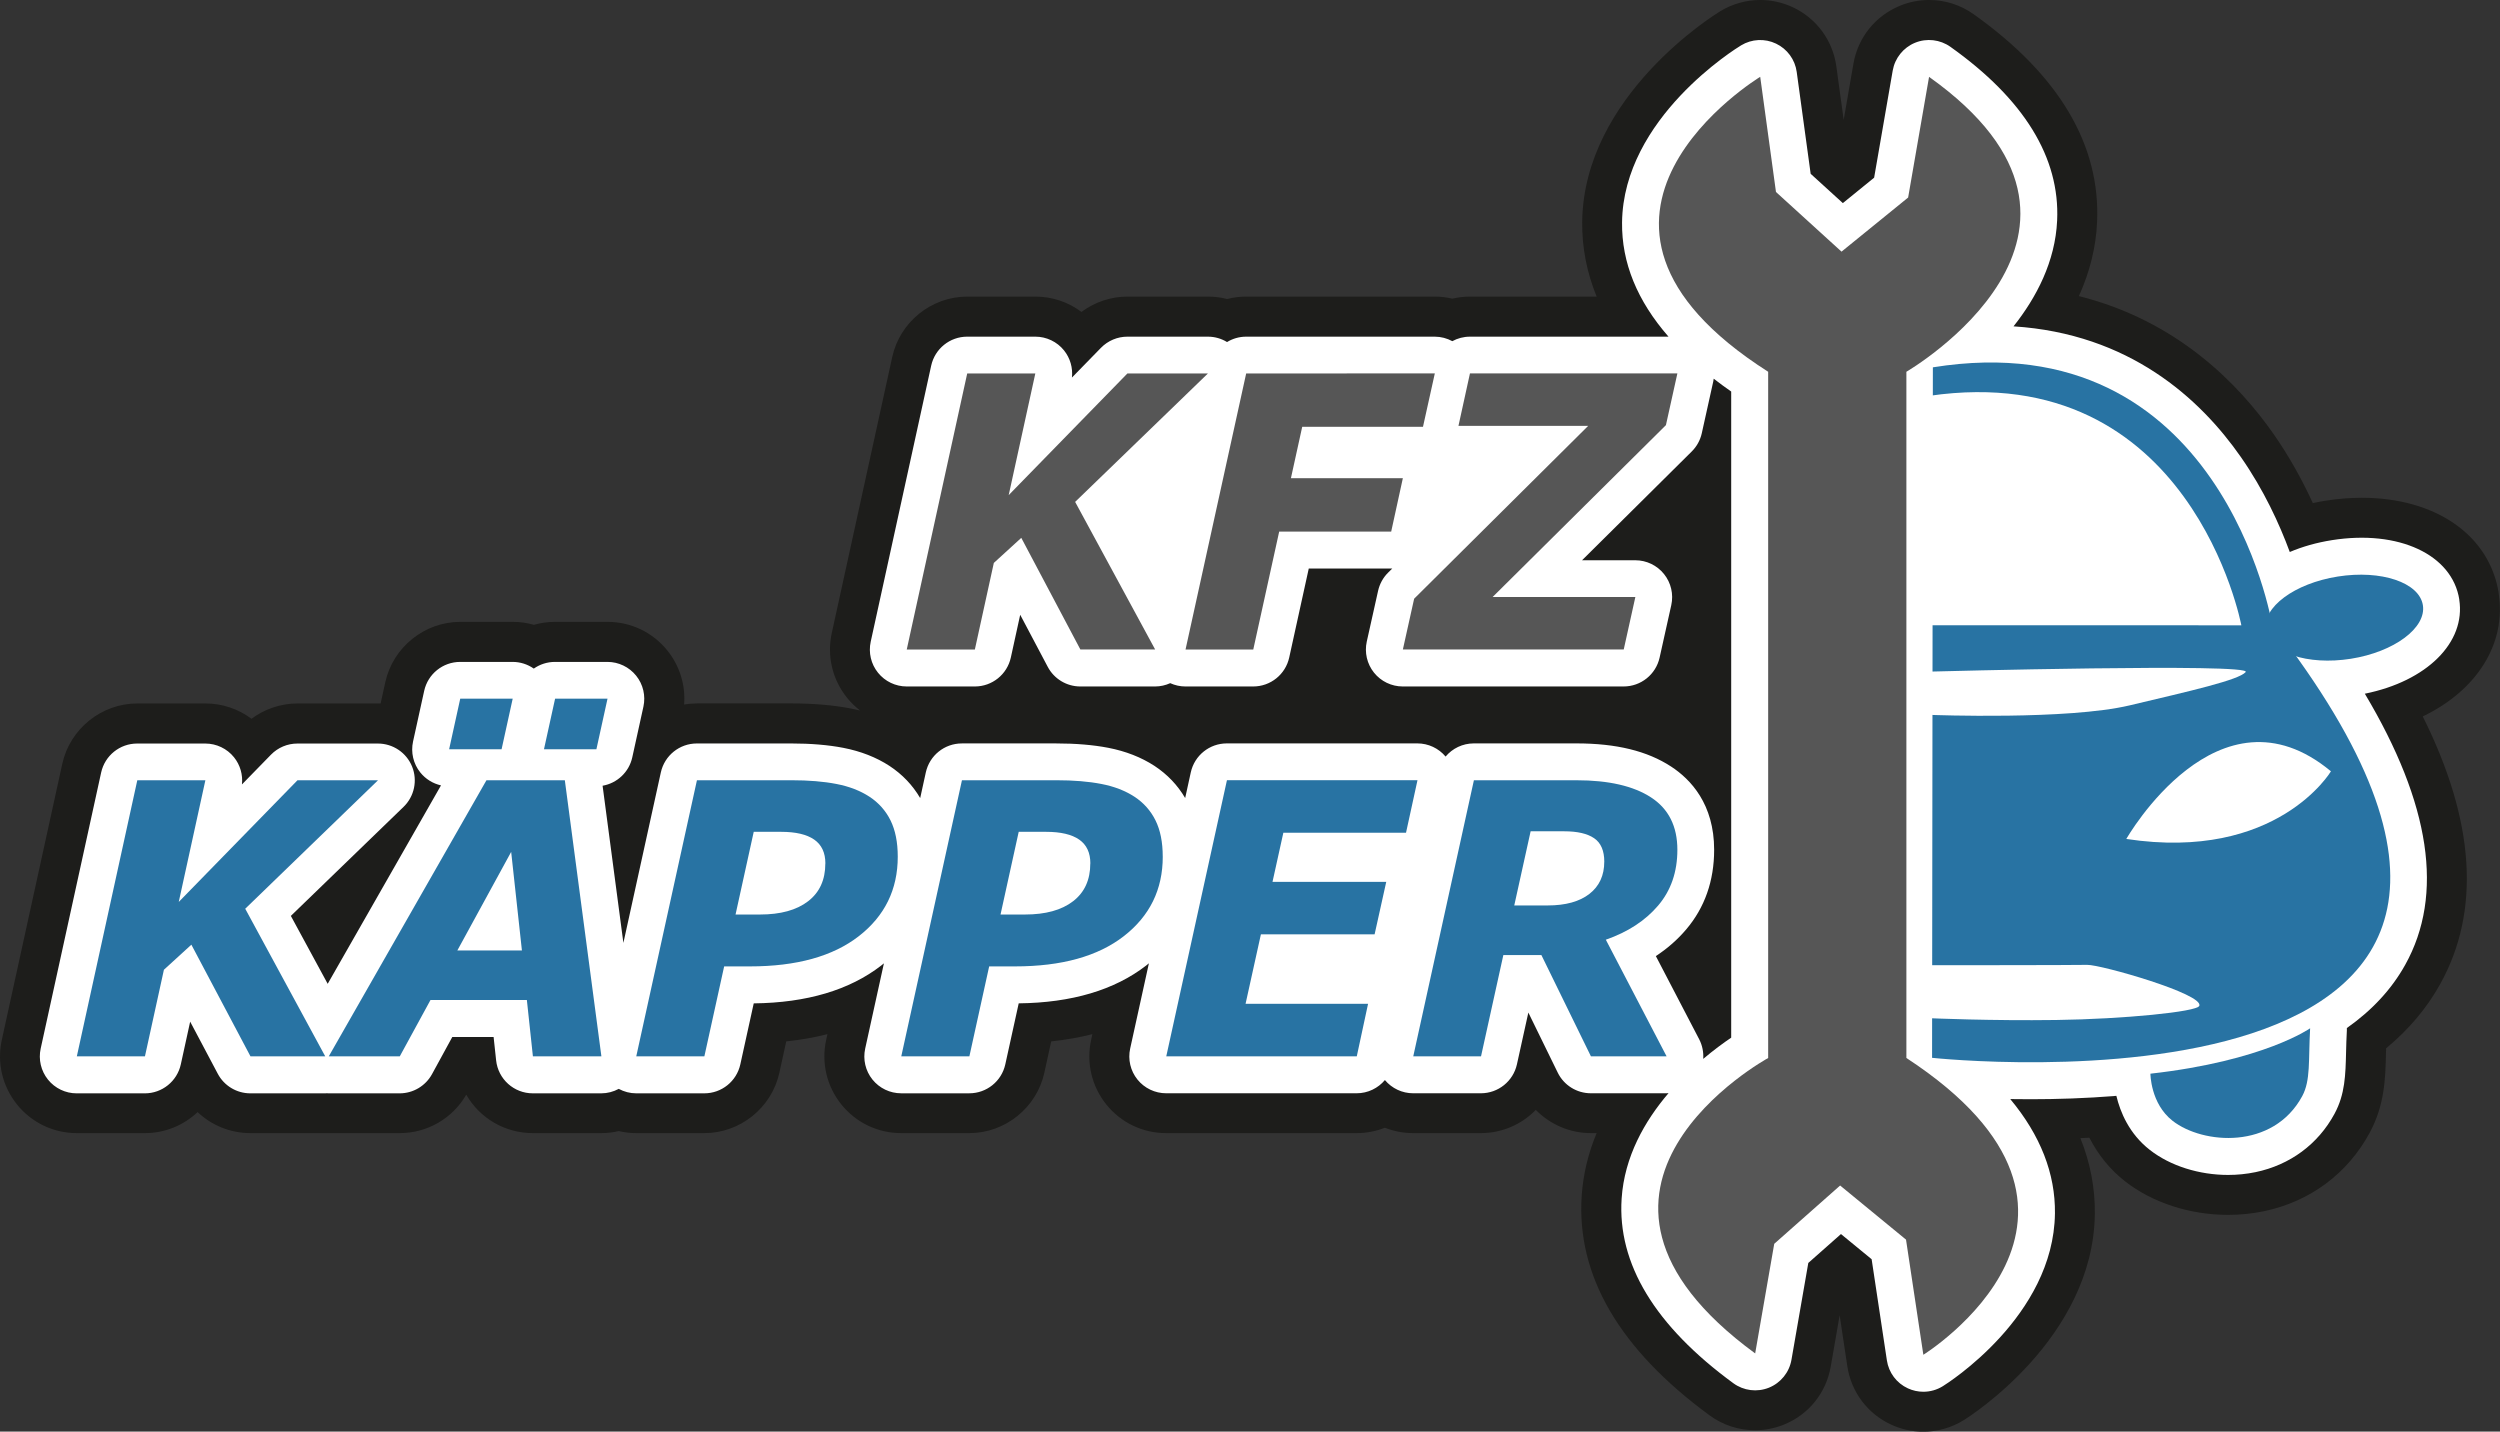 <svg fill="none" height="134" viewBox="0 0 234 134" width="234" xmlns="http://www.w3.org/2000/svg" xmlns:xlink="http://www.w3.org/1999/xlink"><rect x="0" y="0" width="234" height="134" fill="#333333" stroke="none"/><clipPath id="a"><path d="m0 0h234v134h-234z"/></clipPath><g clip-path="url(#a)"><path d="m233.882 55.522c-.859-5.425-5.893-8.931-12.823-8.931-1.095 0-2.225.093-3.362.271-.408.064-.814.141-1.216.227-1.057-2.305-2.283-4.467-3.655-6.437-3.288-4.722-9.06-10.639-18.241-12.938 1.025-2.264 1.596-4.579 1.702-6.91.332-7.232-3.557-13.787-11.556-19.474-1.223-.872-2.666-1.331-4.166-1.331-.942 0-1.865.182-2.736.543-2.299.945-3.923 2.969-4.348 5.418l-.913 5.265-.686-5.013c-.329-2.407-1.836-4.467-4.029-5.514-.961-.457-2.03-.699-3.093-.699-1.312 0-2.602.361-3.726 1.041-.523.316-12.807 7.906-12.941 19.732-.026 2.388.428 4.729 1.353 6.989h-11.856c-.555 0-1.107.064-1.647.195-.539-.128-1.089-.195-1.641-.195h-17.656c-.607 0-1.204.077-1.788.227-.584-.15-1.184-.227-1.791-.227h-7.537c-1.551 0-3.071.514-4.306 1.437-1.232-.926-2.739-1.437-4.313-1.437h-6.375c-3.352 0-6.305 2.376-7.023 5.652l-5.66 25.84c-.469 2.136.051 4.339 1.421 6.047.364.453.779.856 1.229 1.204-.281-.07-.565-.131-.852-.185-1.638-.319-3.515-.479-5.571-.479h-8.843c-.405 0-.808.035-1.204.102.141-1.814-.409-3.611-1.567-5.054-1.373-1.705-3.413-2.682-5.602-2.682h-4.907c-.677 0-1.341.093-1.982.278-.642-.185-1.306-.278-1.982-.278h-4.91c-3.349 0-6.301 2.376-7.02 5.648l-.437 1.992c-.08 0-.16-.003-.243-.003h-7.537c-1.551 0-3.071.514-4.306 1.434-1.232-.923-2.739-1.434-4.313-1.434h-6.375c-3.352 0-6.305 2.376-7.023 5.651l-5.66 25.837c-.469 2.136.051 4.339 1.421 6.047 1.373 1.705 3.413 2.682 5.599 2.682h6.375c1.858 0 3.614-.722 4.932-1.967 1.315 1.245 3.077 1.967 4.945 1.967h7.163.163 6.646c2.576 0 4.945-1.373 6.228-3.598 1.245 2.168 3.582 3.598 6.231 3.598h6.407c.549 0 1.098-.064 1.638-.192.536.128 1.085.192 1.635.192h6.375c3.349 0 6.302-2.375 7.02-5.645l.645-2.941c1.347-.141 2.634-.367 3.856-.677l-.118.53c-.469 2.139.048 4.343 1.421 6.051 1.373 1.705 3.413 2.682 5.602 2.682h6.375c3.349 0 6.301-2.375 7.02-5.645l.645-2.941c1.347-.141 2.634-.367 3.853-.677l-.115.53c-.469 2.139.048 4.343 1.418 6.051 1.373 1.705 3.412 2.682 5.602 2.682h17.829c.907 0 1.804-.172 2.643-.504.84.332 1.74.504 2.644.504h6.343c1.966 0 3.811-.808 5.142-2.174 1.335 1.363 3.189 2.174 5.143 2.174h.549c-.798 1.916-1.267 3.886-1.398 5.878-.495 7.452 3.537 14.362 11.977 20.543 1.242.91 2.711 1.389 4.249 1.389.926 0 1.829-.175 2.688-.52 2.324-.936 3.965-2.966 4.396-5.434l.836-4.803.719 4.771c.36 2.397 1.889 4.438 4.092 5.456.955.441 1.967.664 3.017.664 1.341 0 2.649-.373 3.789-1.079.495-.306 12.124-7.653 12.268-19.301.029-2.417-.425-4.793-1.354-7.095.284-.012.565-.025.843-.041.824 1.619 1.947 2.992 3.349 4.09 2.547 1.992 6.059 3.135 9.634 3.135 1.133 0 2.254-.114 3.336-.338 4.322-.904 7.843-3.512 9.915-7.347 1.411-2.612 1.472-5.077 1.529-7.462 0-.147.007-.297.01-.444 2.107-1.743 3.805-3.755 5.05-5.99 3.818-6.852 3.272-15.281-1.618-25.074 5.088-2.449 7.843-6.83 7.102-11.526" fill="#1d1d1b"/><path d="m230.189 56.109c-.664-4.205-5.676-6.539-11.911-5.553-1.449.23-2.777.61-3.955 1.111-.971-2.634-2.429-5.805-4.568-8.876-3.844-5.521-10.474-11.552-21.289-12.245 2.142-2.701 3.907-6.06 4.082-9.908.272-5.881-3.09-11.351-9.988-16.255-.964-.686-2.219-.83-3.314-.38s-1.883 1.434-2.088 2.602l-1.739 10.026-2.928 2.379-3.013-2.743-1.306-9.537c-.156-1.153-.884-2.146-1.934-2.647-1.047-.501-2.28-.441-3.272.163-.45.271-11.03 6.795-11.141 16.578-.045 3.752 1.414 7.325 4.347 10.687h-18.588c-.594 0-1.156.153-1.647.421-.498-.268-1.06-.421-1.641-.421h-17.657c-.651 0-1.264.185-1.787.504-.53-.323-1.143-.504-1.791-.504h-7.537c-.929 0-1.82.377-2.471 1.041l-2.72 2.787c.099-.907-.163-1.823-.74-2.542-.654-.814-1.644-1.287-2.688-1.287h-6.375c-1.622 0-3.023 1.13-3.371 2.714l-5.66 25.84c-.223 1.022.026 2.088.683 2.902.654.814 1.644 1.287 2.688 1.287h6.375c1.622 0 3.023-1.127 3.371-2.714l.875-3.998 2.579 4.876c.597 1.13 1.772 1.836 3.049 1.836h6.997c.498 0 .977-.112 1.417-.31.444.201.926.31 1.424.31h6.343c1.622 0 3.023-1.127 3.371-2.711l1.829-8.327h7.815l-.389.383c-.47.466-.792 1.057-.936 1.699l-1.06 4.754c-.226 1.022.023 2.091.677 2.909.655.817 1.644 1.293 2.691 1.293h20.673c1.619 0 3.017-1.124 3.368-2.701l1.092-4.911c.227-1.022-.022-2.091-.677-2.909-.654-.817-1.644-1.293-2.691-1.293h-4.983l10.27-10.185c.469-.466.794-1.057.938-1.705l1.073-4.844c.019-.086.028-.172.041-.262.524.406 1.066.808 1.638 1.204v60.477c-.741.501-1.651 1.169-2.618 1.986.042-.623-.08-1.255-.376-1.83l-4.058-7.791c1.079-.709 2.027-1.539 2.832-2.487 1.743-2.047 2.624-4.556 2.624-7.462 0-4.272-2.193-6.596-4.032-7.794-2.235-1.459-5.133-2.165-8.859-2.165h-9.605c-1.047 0-2.002.472-2.64 1.232-.655-.779-1.619-1.232-2.64-1.232h-17.839c-1.621 0-3.023 1.127-3.371 2.711l-.526 2.404c-.706-1.207-1.667-2.216-2.873-3.011-1.242-.808-2.695-1.376-4.326-1.692-1.408-.271-3.042-.409-4.862-.409h-8.843c-1.622 0-3.023 1.127-3.371 2.711l-.527 2.404c-.706-1.207-1.666-2.216-2.873-3.011-1.239-.808-2.694-1.376-4.326-1.692-1.405-.271-3.042-.409-4.862-.409h-8.843c-1.622 0-3.023 1.127-3.371 2.711l-3.505 15.955-1.947-14.71c1.363-.236 2.477-1.274 2.78-2.66l1.041-4.738c.224-1.022-.025-2.088-.68-2.902-.654-.814-1.644-1.29-2.688-1.29h-4.91c-.731 0-1.417.23-1.982.626-.575-.402-1.264-.626-1.982-.626h-4.907c-1.622 0-3.023 1.127-3.371 2.711l-1.041 4.738c-.224 1.022.025 2.088.68 2.902.495.616 1.178 1.034 1.935 1.207l-10.605 18.573-3.448-6.357 10.547-10.204c1.012-.977 1.328-2.471.801-3.774-.527-1.303-1.794-2.155-3.199-2.155h-7.537c-.929 0-1.82.374-2.471 1.041l-2.72 2.787c.099-.907-.163-1.823-.741-2.542-.654-.814-1.644-1.287-2.691-1.287h-6.375c-1.622 0-3.023 1.127-3.371 2.714l-5.66 25.84c-.223 1.022.029 2.088.683 2.902.654.815 1.644 1.287 2.688 1.287h6.375c1.622 0 3.023-1.13 3.371-2.714l.875-3.998 2.583 4.875c.597 1.13 1.772 1.836 3.049 1.836h6.997l.166-.009.166.009h6.646c1.261 0 2.423-.69 3.03-1.797l1.899-3.478h3.866l.236 2.19c.188 1.753 1.666 3.084 3.432 3.084h6.407c.578 0 1.136-.147 1.638-.418.498.268 1.057.418 1.634.418h6.375c1.622 0 3.023-1.127 3.371-2.711l1.255-5.709c4.961-.054 8.977-1.248 11.942-3.55.083-.064.16-.131.243-.198l-1.752 7.976c-.224 1.022.025 2.088.68 2.902s1.644 1.287 2.688 1.287h6.375c1.622 0 3.023-1.127 3.371-2.711l1.255-5.709c4.961-.054 8.977-1.248 11.943-3.55.083-.064.159-.131.242-.198l-1.752 7.976c-.224 1.022.025 2.088.68 2.902.654.814 1.644 1.287 2.687 1.287h17.833c1.05 0 2.004-.476 2.643-1.236.654.782 1.621 1.236 2.643 1.236h6.343c1.618 0 3.02-1.127 3.371-2.708l1.069-4.847 2.749 5.62c.578 1.184 1.781 1.935 3.1 1.935h7.083l.189-.013c-2.222 2.602-4.131 5.936-4.39 9.872-.402 6.093 3.116 11.907 10.455 17.28.964.706 2.222.863 3.33.419 1.107-.447 1.905-1.434 2.11-2.609l1.577-9.068 3.058-2.704 2.87 2.356 1.427 9.467c.172 1.15.909 2.133 1.963 2.618.463.214.958.32 1.449.32.635 0 1.264-.173 1.82-.518.424-.261 10.381-6.548 10.499-16.172.045-3.729-1.357-7.311-4.182-10.705.616.009 1.258.015 1.922.015 2.426 0 5.162-.083 8.009-.316.361 1.514 1.194 3.548 3.129 5.058 1.928 1.507 4.625 2.344 7.332 2.344.866 0 1.731-.087 2.57-.262 3.224-.674 5.852-2.615 7.39-5.467.987-1.819 1.028-3.643 1.079-5.753.016-.642.032-1.306.074-2.043.003-.073 0-.147 0-.224 2.368-1.667 4.194-3.64 5.462-5.92 3.652-6.552 2.372-15.064-3.78-25.374 5.791-1.165 9.472-4.793 8.836-8.819" fill="#fff"/><path d="m220.037 61.661c-4.061.642-7.627-.559-7.962-2.685-.335-2.126 2.685-4.371 6.745-5.013 4.061-.642 7.627.559 7.962 2.685.335 2.123-2.685 4.371-6.745 5.013z" fill="#2873a3"/><path d="m180.561 7.19-1.96 11.3-6.234 5.064-6.136-5.584-1.475-10.779s-21.819 13.222.744 27.606v64.232s-22.32 12.197-1.216 27.651l1.784-10.259 6.168-5.457 6.167 5.064 1.622 10.779s20.976-13.008-1.587-27.781v-64.229s22.525-13.091 2.12-27.606" fill="#565656"/><path d="m212.656 58.395s-4.708-28.356-31.74-24.014l-.074 64.631s69.18 7.436 31.814-40.62" fill="#2873a3"/><path d="m210.192 62.91c.789-.862-29.439-.051-29.439-.051l.073 4.058s12.693.485 18.506-.894c5.816-1.379 10.177-2.366 10.86-3.113z" fill="#fff"/><path d="m199.022 78.526s8.603-15.099 19.154-6.332c0 0-5.031 8.477-19.154 6.332z" fill="#fff"/><path d="m216.228 96.247s-4.325 3.059-14.949 4.25c0 0 .003 2.794 2.072 4.409 2.841 2.219 9.414 2.727 12.137-2.308.801-1.482.571-3.34.74-6.351z" fill="#2873a3"/><path d="m205.854 94.149c-.23.559-7.097 1.236-13.389 1.322-6.107.086-11.715-.163-11.715-.163v-4.965s13.35 0 14.614-.032c1.261-.029 10.946 2.733 10.49 3.835" fill="#fff"/><path d="m209.79 58.529s-4.699-25.023-29.19-21.482v21.476z" fill="#fff"/><path d="m108.122 60.793h-6.998l-5.532-10.45-2.57 2.347-1.775 8.104h-6.375l5.66-25.84h6.375l-2.493 11.389 11.113-11.389h7.537l-12.431 12.024z" fill="#565656"/><path d="m134.299 34.953-1.108 4.997h-11.304l-1.057 4.809h10.477l-1.091 4.997h-10.484l-2.426 11.038h-6.34l5.676-25.84z" fill="#565656"/><path d="m151.981 60.793h-20.673l1.056-4.754 16.287-16.175h-12.14l1.076-4.911h19.415l-1.072 4.84-16.224 16.089h13.363z" fill="#565656"/><g fill="#2873a3"><path d="m30.441 98.872h-6.997l-5.532-10.45-2.57 2.347-1.775 8.104h-6.375l5.66-25.843h6.372l-2.493 11.392 11.116-11.392h7.537l-12.431 12.028z"/><path d="m56.286 98.872h-6.407l-.565-5.275h-9.018l-2.876 5.275h-6.646l14.758-25.84h7.336l3.422 25.84zm-8.297-33.478-1.041 4.738h-4.91l1.041-4.738h4.907zm.862 23.567-1.006-9.224-5.037 9.224zm8.013-23.567-1.041 4.738h-4.907l1.041-4.738h4.91z"/><path d="m84.03 80.18c0 3.078-1.216 5.559-3.646 7.446-2.429 1.887-5.826 2.829-10.19 2.829h-2.413l-1.851 8.416h-6.375l5.679-25.84h8.846c1.609 0 3.01.115 4.207.348 1.197.23 2.228.629 3.1 1.197.859.565 1.516 1.303 1.966 2.213.45.91.677 2.04.677 3.394m-6.774.642c0-1.006-.348-1.753-1.044-2.238-.696-.485-1.727-.728-3.096-.728h-2.567l-1.702 7.74h2.283c1.928 0 3.432-.412 4.508-1.242 1.076-.827 1.612-2.002 1.612-3.531"/><path d="m108.834 80.18c0 3.078-1.216 5.559-3.646 7.446-2.429 1.887-5.825 2.829-10.189 2.829h-2.413l-1.851 8.416h-6.375l5.679-25.84h8.843c1.609 0 3.01.115 4.207.348 1.197.23 2.228.629 3.1 1.197.858.565 1.516 1.303 1.966 2.213.453.91.677 2.04.677 3.394m-6.774.642c0-1.006-.348-1.753-1.044-2.238-.696-.485-1.727-.728-3.096-.728h-2.567l-1.702 7.74h2.283c1.931 0 3.432-.412 4.507-1.242 1.076-.827 1.612-2.002 1.612-3.531"/><path d="m132.677 73.028-1.073 4.914h-11.482l-1.015 4.598h10.646l-1.089 4.911h-10.643l-1.436 6.507h11.466l-1.056 4.914h-17.832l5.679-25.843z"/><path d="m157.002 79.539c0 2.072-.6 3.812-1.803 5.224-1.201 1.411-2.832 2.474-4.894 3.193l5.688 10.916h-7.083l-4.635-9.476h-3.563l-2.088 9.476h-6.343l5.676-25.84h9.606c3.007 0 5.334.536 6.975 1.606 1.644 1.07 2.464 2.704 2.464 4.904m-6.841 1.121c0-1.038-.316-1.775-.951-2.206-.635-.434-1.568-.648-2.803-.648h-3.141l-1.532 6.941h3.122c1.682 0 2.988-.361 3.913-1.082.926-.722 1.389-1.724 1.389-3.005"/></g></g></svg>